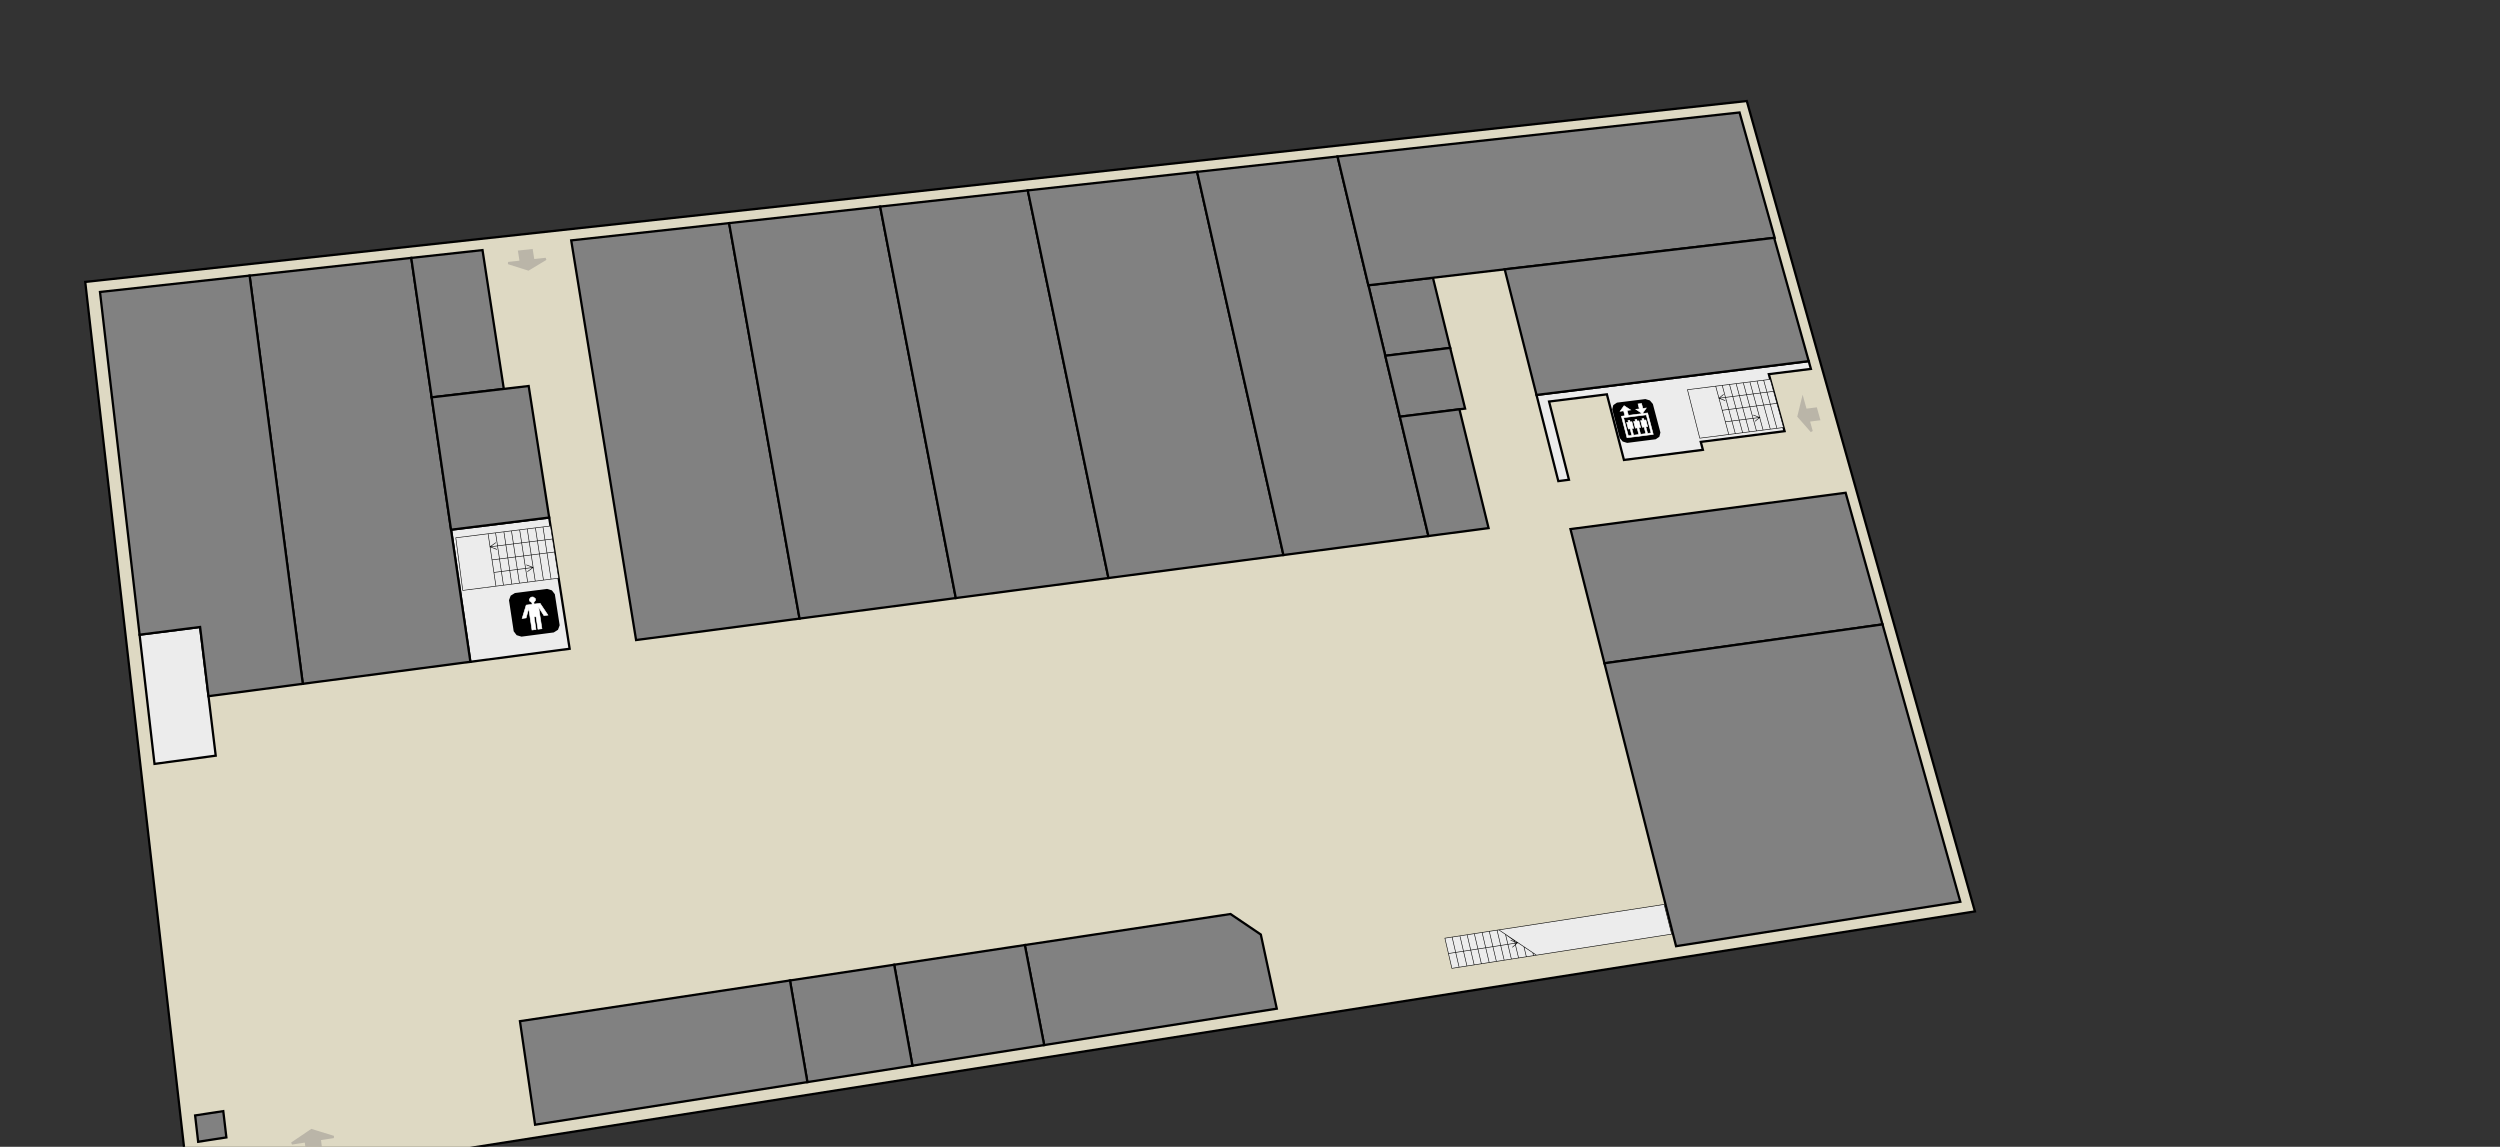 <?xml version="1.0" encoding="UTF-8" standalone="no"?>
<svg xmlns:inkscape="http://www.inkscape.org/namespaces/inkscape" xmlns:sodipodi="http://sodipodi.sourceforge.net/DTD/sodipodi-0.dtd" xmlns="http://www.w3.org/2000/svg" xmlns:svg="http://www.w3.org/2000/svg" version="1.1" id="mall-ground" x="0px" y="0px" width="1090px" height="500px" viewBox="0 0 1090 500" xml:space="preserve" sodipodi:docname="extreme-ground_floor.svg" inkscape:version="1.2.1 (9c6d41e410, 2022-07-14)"><rect x="0" y="0" width="1090" height="500" fill="#333333" stroke="none"/><defs id="defs573"></defs>
<g id="base-ground-group" style="display:inline">
 <polygon id="vm1_layout" fill="#ded9c3" points="82.468,519.737 861.07,397.377 761.602,44.045 37.163,122.921" stroke="black" inkscape:label="vm1_layout"></polygon>   
</g>
<g id="base-tech-group" style="display:inline">
 <polygon id="tev1_03" fill="#ECECEC" points="679.43,209.769 684.067,209.17 675.398,175.073 700.601,171.932 708.041,200.547 742.459,196.126 741.531,192.665 778.07,187.988 771.206,163.134 789.554,160.847 788.604,157.458 669.916,172.194" stroke="black" inkscape:label="tev1_03"></polygon>   
 <polygon id="tev1_02" fill="#ECECEC" points="205.084,288.547 248.366,282.863 239.444,225.64 196.654,230.953" stroke="black" inkscape:label="tev1_02"></polygon>   
 <polygon id="tev1_01" fill="#ECECEC" points="67.364,333.062 94.052,329.473 87.246,273.365 60.858,276.733" stroke="black" inkscape:label="tev1_01"></polygon>   
</g>
<g id="base-navi-group" style="display:inline">
 <polygon id="entr_09" fill="#BAB5A8" points="791.778,178.142 793.083,182.807 788.571,183.382 789.875,188.059 784.149,181.527 785.971,174.057 787.269,178.715" stroke="#BAB5A8" inkscape:label="entr_09"></polygon>   
 <polygon id="entr_08" fill="#BAB5A8" points="226.367,109.693 231.823,109.094 232.519,113.489 237.973,112.887 230.369,117.469 221.589,114.695 227.058,114.092" stroke="#BAB5A8" inkscape:label="entr_08"></polygon>   
 <polygon id="entr_07" fill="#BAB5A8" points="133.982,502.872 140.069,501.922 139.403,496.657 145.475,495.713 135.811,492.738 127.233,498.548 133.322,497.602" stroke="#BAB5A8" inkscape:label="entr_07"></polygon>   
</g>
<g id="base-labels-back-group" style="display:inline">
 <polygon id="sign_vm1_02" fill="#000000" points="709.494,192.594 721.705,191.038 723.039,190.124 723.42,188.583 720.194,176.369 719.055,175.029 717.348,174.505 705.174,176.029 703.837,176.936 703.447,178.471 706.635,190.717 707.777,192.067" stroke="#000000" inkscape:label="sign_vm1_02"></polygon>   
 <polygon id="sign_vm1_01" fill="#000000" points="227.407,277.067 241.268,275.261 242.876,274.253 243.497,272.569 241.435,259.283 240.33,257.833 238.487,257.276 224.675,259.045 223.063,260.045 222.433,261.721 224.445,275.045 225.552,276.508" stroke="#000000" inkscape:label="sign_vm1_01"></polygon>   
</g>
<g id="base-labels-group" style="display:inline">
 <polygon id="lift_vm1_1" fill="#FFFFFF" points="709.377,190.853 720.823,189.397 718.359,180.042 716.076,180.33 717.791,177.889 716.268,178.08 715.702,175.928 714.181,176.118 714.747,178.271 713.226,178.462 716.076,180.33 713.791,180.618 713.98,181.337 717.786,180.858 719.87,188.772 718.346,188.966 717.588,186.082 718.348,185.985 717.591,183.108 716.831,183.204 716.642,182.484 715.879,182.58 716.069,183.3 715.309,183.396 716.065,186.275 716.825,186.179 717.583,189.063 715.294,189.354 714.538,186.468 715.301,186.372 714.546,183.493 713.782,183.589 713.594,182.869 712.833,182.965 713.022,183.685 712.259,183.782 713.013,186.662 713.777,186.565 714.533,189.451 712.243,189.742 711.488,186.855 712.252,186.758 711.498,183.878 710.734,183.974 710.546,183.253 709.785,183.35 709.973,184.071 709.209,184.167 709.962,187.048 710.726,186.951 711.481,189.839 709.951,190.033 707.881,182.103 713.979,181.335 713.791,180.618 709.982,181.097 709.418,178.941 710.941,178.749 708.094,176.882 706.37,179.324 707.894,179.132 708.457,181.289 706.932,181.482" stroke="#FFFFFF" inkscape:label="lift_vm1_1" style="stroke-width:0.25;stroke-dasharray:none"></polygon>   
 <polygon id="toilet_vm1_m_1" fill="#FFFFFF" points="231.955,274.69 233.691,274.464 232.85,268.971 233.713,268.859 234.555,274.352 236.286,274.127 234.842,264.726 237.174,268.411 238.902,268.188 235.467,263.049 232.874,263.382 232.755,262.603 233.5,261.709 233.381,260.93 232.396,260.26 231.534,260.37 230.788,261.263 230.907,262.042 231.893,262.714 232.012,263.493 229.417,263.827 227.654,269.643 229.386,269.419 230.519,265.28" stroke="#FFFFFF" inkscape:label="toilet_vm1_m_1" style="stroke-width:0.25;stroke-dasharray:none"></polygon>   
</g>
<g id="base-labels-group" style="display:inline">
 <polygon id="escalator_vm1_1" fill="#ECECEC" points="633.025,422.201 728.84,407.279 725.562,394.328 629.971,409.047 633.025,422.201 636.179,421.71 633.118,408.562 629.971,409.047 633.025,422.201 639.593,421.178 636.524,408.038 639.665,407.554 642.741,420.687 645.887,420.198 642.803,407.071 646.198,406.548 649.29,419.668 652.43,419.179 649.331,406.066 652.723,405.544 655.83,418.649 658.966,418.161 656.399,407.368 660.32,410.217 662.098,417.673 665.49,417.145 664.444,412.773 668.308,415.37 668.617,416.658 669.918,416.455 653.505,405.423 629.971,409.047 631.526,415.743 661.609,411.084 658.634,409.947 661.609,411.084 659.368,413.029 661.609,411.084 631.526,415.743" stroke="#000000" inkscape:label="escalator_vm1_1" style="stroke-width:0.25;stroke-dasharray:none"></polygon>   
 <polygon id="ledder_vm1_2" fill="#ECECEC" points="741.099,191.05 777.627,186.383 753.746,189.434 748.044,168.372 750.89,168.017 756.603,189.069 759.789,188.662 754.063,167.62 756.95,167.26 762.687,188.292 765.825,187.891 760.076,166.869 762.958,166.509 768.718,187.521 771.851,187.121 766.079,166.119 768.956,165.76 774.74,186.752 777.627,186.383 773.276,170.629 749.465,173.621 752.254,183.921 767.211,182.021 764.425,180.954 767.211,182.021 765.177,183.702 767.211,182.021 752.254,183.921 749.465,173.621 752.247,174.688 749.465,173.621 751.503,171.949 749.465,173.621 750.888,178.879 774.723,175.867 771.832,165.401 735.732,169.911" stroke="#000000" inkscape:label="ledder_vm1_2" style="stroke-width:0.25;stroke-dasharray:none"></polygon>   
 <polygon id="ledder_vm1_1" fill="#ECECEC" points="201.755,257.415 243.567,252.085 216.235,255.569 212.811,232.719 216.067,232.314 219.506,255.152 223.152,254.687 219.697,231.861 222.999,231.45 226.469,254.264 230.061,253.807 226.574,231.004 229.871,230.593 233.372,253.385 236.958,252.928 233.44,230.149 236.731,229.739 240.264,252.506 243.567,252.085 240.903,234.998 213.664,238.412 215.339,249.587 232.456,247.418 229.47,246.277 232.456,247.418 229.927,249.258 232.456,247.418 215.339,249.587 213.664,238.412 216.645,239.552 213.664,238.412 216.198,236.581 213.664,238.412 214.519,244.116 241.789,240.679 240.019,229.329 198.724,234.475" stroke="#000000" inkscape:label="ledder_vm1_1" style="stroke-width:0.25;stroke-dasharray:none"></polygon>   
</g>
<g id="landmark-map" style="display:inline">
 <polygon id="ofvm06plus" fill="#818181" points="603.975,155.117 632.281,151.694 624.753,121.09 596.614,124.378" stroke="black" inkscape:label="ofvm06plus"></polygon>   
 <polygon id="m01" fill="#818181" points="132.016,298.141 205.084,288.547 179.307,112.445 108.823,120.162" stroke="black" inkscape:label="m01"></polygon>   
 <polygon id="ofvm01" fill="#818181" points="188.207,173.245 219.665,169.565 210.376,109.043 179.307,112.445" stroke="black" inkscape:label="ofvm01"></polygon>   
 <polygon id="ofvm02" fill="#818181" points="196.654,230.953 239.444,225.64 230.503,168.297 188.207,173.245" stroke="black" inkscape:label="ofvm02"></polygon>   
 <polygon id="m02" fill="#818181" points="277.331,279.06 348.6,269.702 317.888,97.272 249.047,104.809" stroke="black" inkscape:label="m02"></polygon>   
 <polygon id="m03" fill="#818181" points="348.6,269.702 416.736,260.755 383.746,90.061 317.888,97.272" stroke="black" inkscape:label="m03"></polygon>   
 <polygon id="m03plus" fill="#818181" points="416.736,260.755 483.285,252.017 448.109,83.014 383.746,90.061" stroke="black" inkscape:label="m03plus"></polygon>   
 <polygon id="m04" fill="#818181" points="483.285,252.017 559.576,241.999 521.944,74.93 448.109,83.014" stroke="black" inkscape:label="m04"></polygon>   
 <polygon id="m04plus" fill="#818181" points="559.576,241.999 622.794,233.698 583.167,68.227 521.944,74.93" stroke="black" inkscape:label="m04plus"></polygon>   
 <polygon id="m00" fill="#818181" points="90.906,303.539 132.016,298.141 108.823,120.162 43.599,127.303 60.858,276.733 87.246,273.365" stroke="black" inkscape:label="m00"></polygon>   
 <polygon id="ofvm05" fill="#818181" points="610.337,181.685 638.787,178.145 632.281,151.694 603.975,155.117" stroke="black" inkscape:label="ofvm05"></polygon>   
 <polygon id="rm03" fill="#818181" points="86.393,497.814 98.701,495.911 97.347,484.452 85.067,486.333" stroke="black" inkscape:label="rm03"></polygon>   
 <polygon id="m06" fill="#818181" points="596.614,124.378 773.764,103.675 758.439,49.037 583.167,68.227" stroke="black" inkscape:label="m06"></polygon>   
 <polygon id="m07" fill="#818181" points="669.916,172.194 788.604,157.458 773.53,103.703 656.051,117.432" stroke="black" inkscape:label="m07"></polygon>   
 <polygon id="m08" fill="#818181" points="699.538,289.187 820.789,272.234 804.698,214.849 684.725,230.682" stroke="black" inkscape:label="m08"></polygon>   
 <polygon id="m09" fill="#818181" points="730.771,412.542 854.697,393.153 820.789,272.234 699.538,289.187" stroke="black" inkscape:label="m09"></polygon>   
 <polygon id="m10" fill="#818181" points="455.256,455.65 556.676,439.781 549.716,407.453 536.501,398.51 446.818,412.036" stroke="black" inkscape:label="m10"></polygon>   
 <polygon id="m11" fill="#818181" points="397.831,464.634 455.256,455.65 446.818,412.036 389.859,420.626" stroke="black" inkscape:label="m11"></polygon>   
 <polygon id="m12" fill="#818181" points="352.024,471.801 397.831,464.634 389.859,420.626 344.429,427.478" stroke="black" inkscape:label="m12"></polygon>   
 <polygon id="m14" fill="#818181" points="233.292,490.378 352.024,471.801 344.429,427.478 226.696,445.233" stroke="black" inkscape:label="m14"></polygon>   
 <polygon id="m05" fill="#818181" points="622.794,233.698 649.02,230.254 636.308,178.453 610.337,181.685" stroke="black" inkscape:label="m05"></polygon>   
</g>
</svg>
